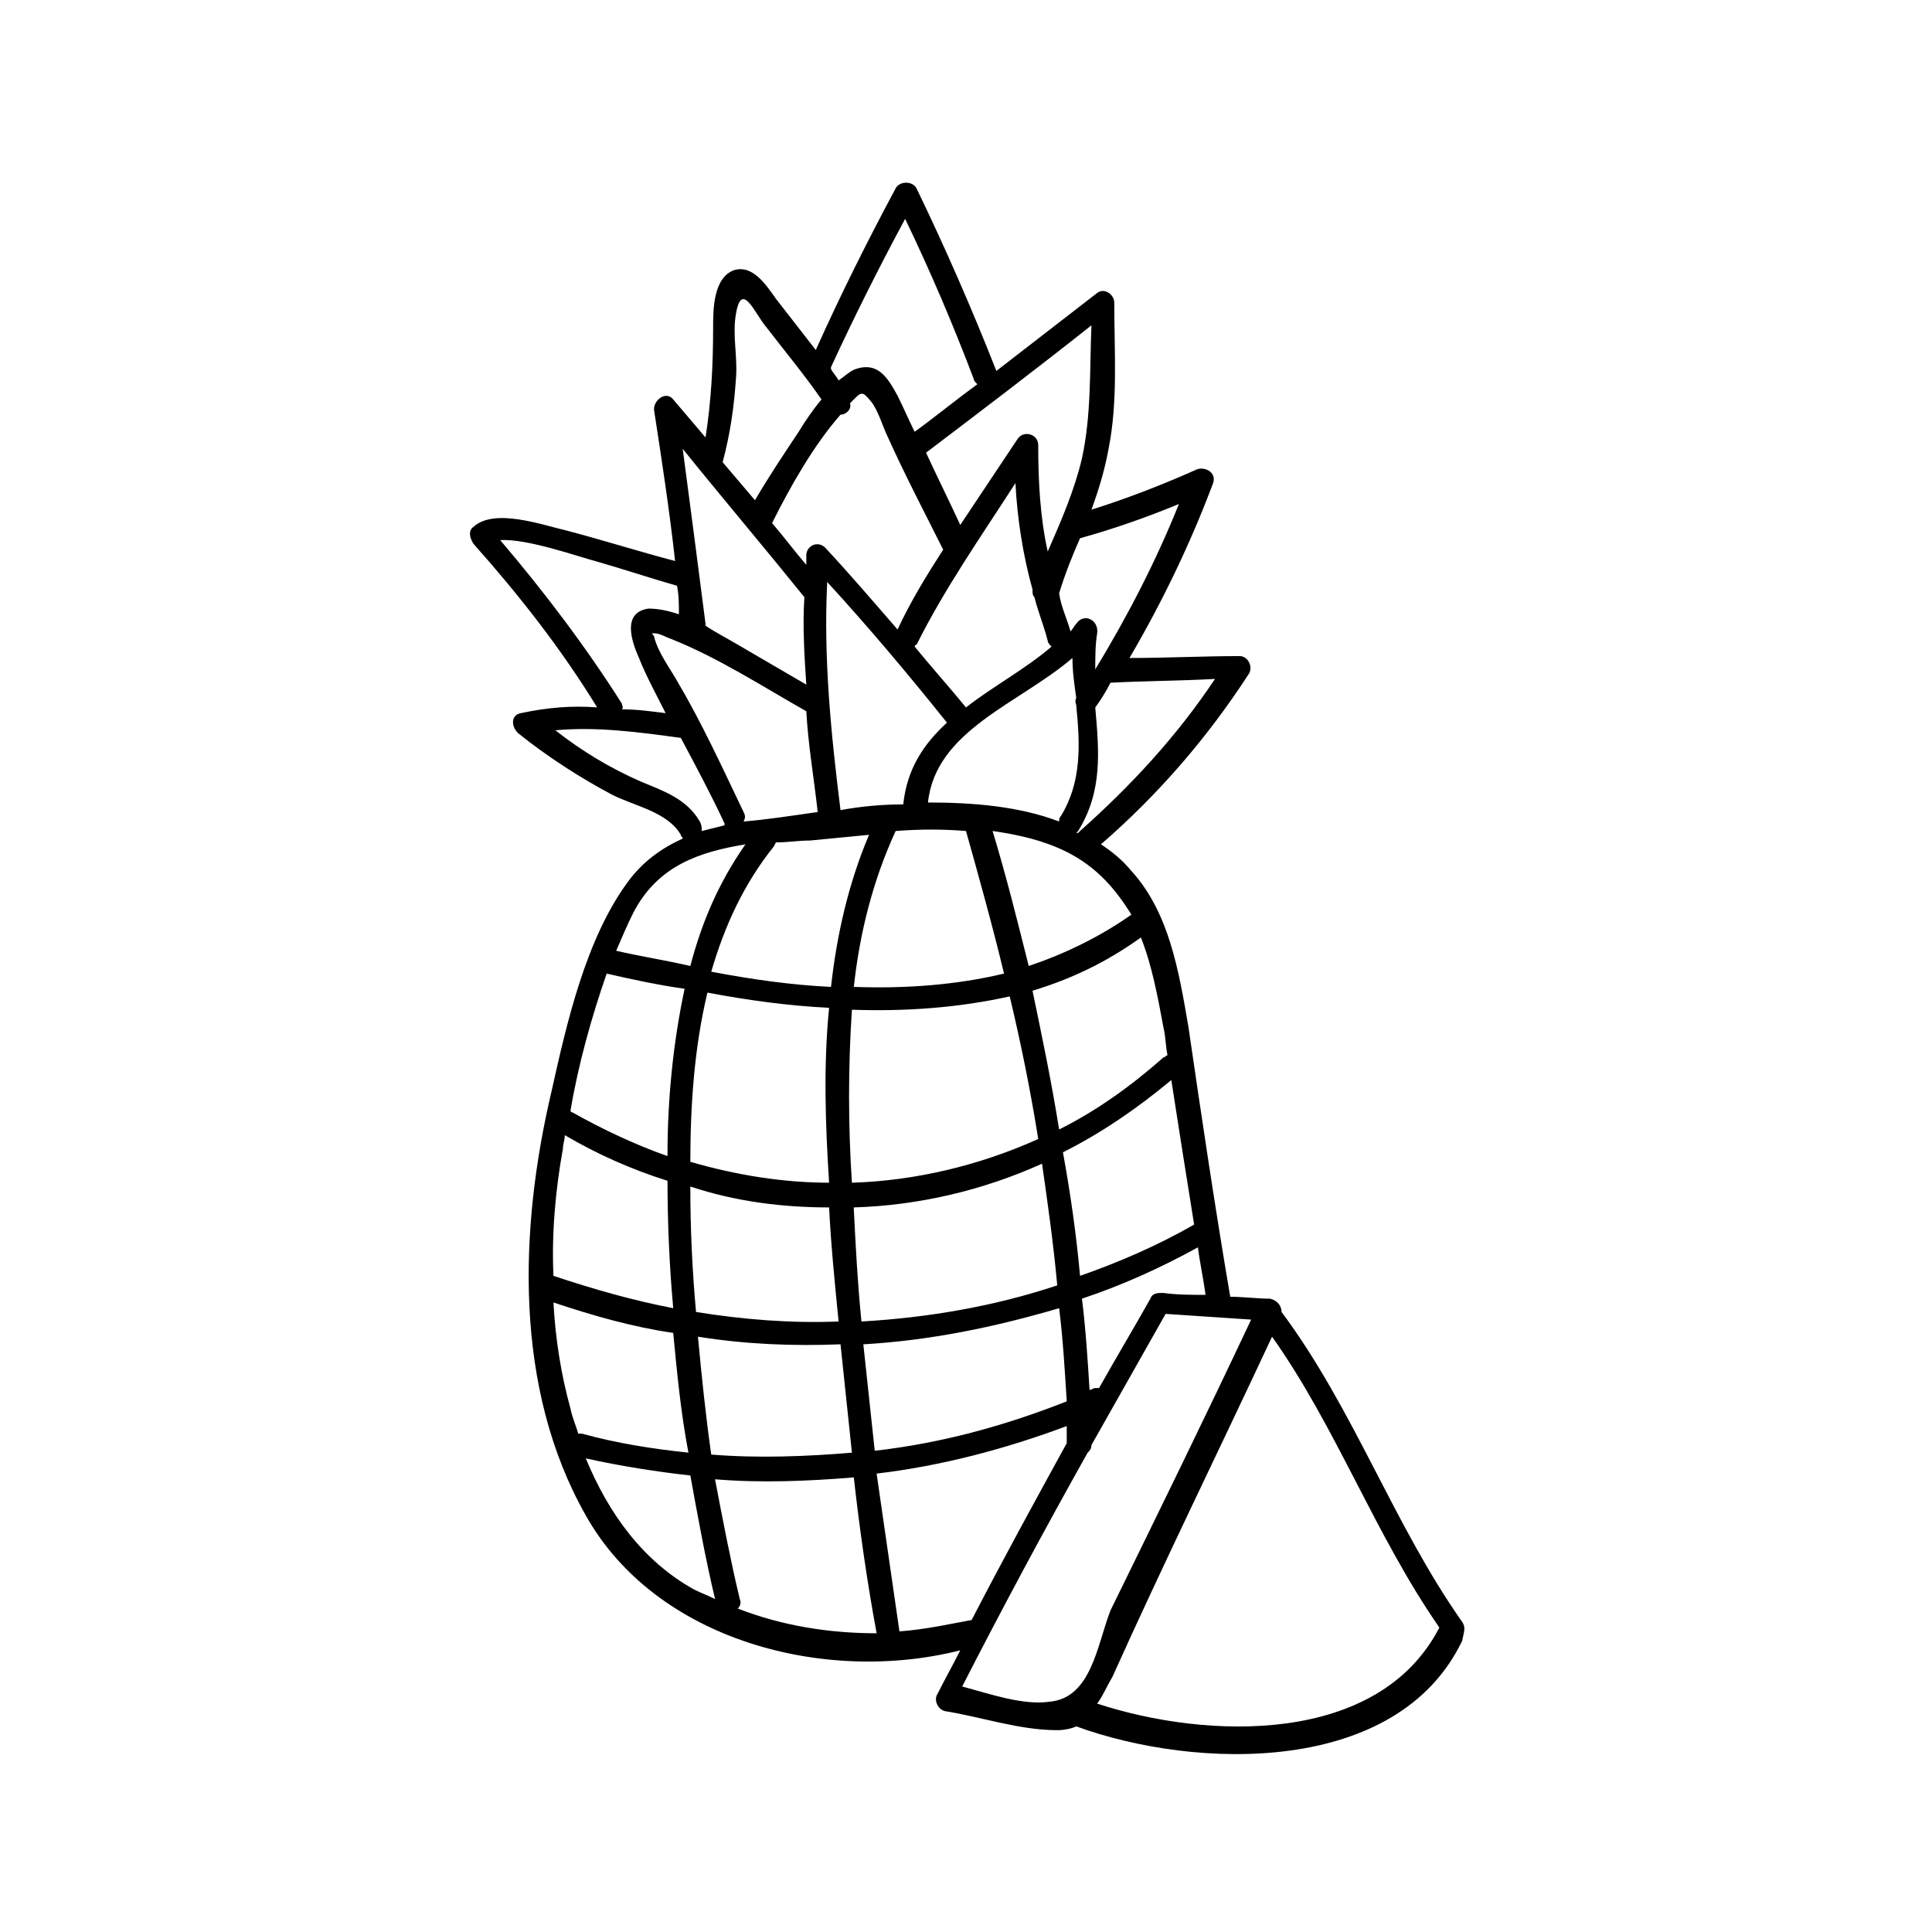 <?xml version="1.0" encoding="UTF-8"?>
<!-- Uploaded to: SVG Repo, www.svgrepo.com, Generator: SVG Repo Mixer Tools -->
<svg fill="#000000" width="800px" height="800px" version="1.1" viewBox="144 144 512 512" xmlns="http://www.w3.org/2000/svg">
 <path d="m531.49 573.81c-18.137-25.695-28.719-56.426-47.863-82.121 0-1.512-1.008-3.023-3.023-3.527-3.527 0-7.055-0.504-10.578-0.504-4.031-23.68-7.559-47.359-11.082-71.539-2.519-14.609-5.039-30.23-15.113-41.312-2.519-3.023-5.039-5.039-8.062-7.055 15.113-13.098 28.215-28.215 39.297-45.344 1.008-2.016-0.504-4.535-2.519-4.535-9.574 0-19.648 0.504-29.223 0.504 8.566-14.609 16.121-30.23 22.168-46.352 1.008-3.023-2.519-4.535-4.535-3.527-9.07 4.031-18.137 7.559-27.711 10.578 2.016-5.543 3.527-10.578 4.535-16.121 2.519-12.594 1.512-25.695 1.512-38.793 0-2.016-2.519-4.031-4.535-2.519-9.07 7.055-17.633 13.602-26.703 20.656-6.551-16.625-13.602-32.746-21.16-48.367-1.008-2.016-4.535-2.016-5.543 0-7.559 14.105-14.609 28.215-21.16 42.824-3.527-4.535-7.055-9.07-10.578-13.602-2.519-3.527-6.047-9.07-11.082-7.559-5.543 2.016-5.543 10.578-5.543 15.113 0 10.078-0.504 19.648-2.016 29.223-3.023-3.527-5.543-6.551-8.566-10.078-2.016-2.519-5.543 0.504-5.039 3.023 2.016 13.098 4.031 26.199 5.543 39.801-9.574-2.519-19.145-5.543-28.719-8.062-6.551-1.512-19.145-6.047-24.688-1.008-1.512 1.008-1.008 3.023 0 4.535 12.09 13.602 23.176 27.711 32.746 43.328-6.551-0.504-13.098 0-20.152 1.512-3.023 0.504-2.519 4.031-0.504 5.543 7.559 6.047 16.121 11.586 24.688 16.121 6.047 3.023 14.609 4.535 18.137 10.578 0 0.504 0.504 0.504 0.504 1.008-5.543 2.519-10.578 6.047-14.609 11.586-11.082 15.113-16.121 37.281-20.152 55.418-8.566 36.273-10.078 78.594 9.07 112.35 18.641 33.25 63.48 44.84 99.25 35.77-2.016 4.031-4.031 7.559-6.047 11.586-1.008 1.512 0 4.031 2.016 4.535 9.574 1.512 19.648 5.039 29.727 5.039 2.016 0 4.031-0.504 5.039-1.008 31.738 11.586 85.145 13.098 102.27-22.672 0.508-2.504 1.012-3.512 0.004-5.023zm-79.098-87.16h-0.504c-1.008 0-2.519 0-3.023 1.512-4.535 8.062-9.07 15.617-13.602 23.68h-1.008c-0.504 0-1.008 0.504-1.512 0.504-0.504-8.062-1.008-16.121-2.016-24.184 10.578-3.527 20.656-8.062 30.73-13.602 0.504 4.031 1.512 8.566 2.016 12.594-3.523 0-7.555 0-11.082-0.504zm-155.17 37.285c-0.504-2.016-1.512-4.031-2.016-6.551-2.519-9.07-4.031-18.641-4.535-28.215 10.578 3.527 21.16 6.551 31.738 8.062 1.008 10.578 2.016 21.16 4.031 31.738-9.574-1.008-19.145-2.519-28.215-5.039-0.5 0.004-1.004 0.004-1.004 0.004zm31.738-25.695c12.594 2.016 25.191 2.519 37.785 2.016 1.008 9.574 2.016 19.145 3.023 28.719-12.09 1.008-24.688 1.512-37.281 0.504-1.512-10.582-2.519-20.66-3.527-31.238zm-24.184-96.227c6.551 1.512 13.602 3.023 20.656 4.031-3.023 14.105-4.535 29.223-4.535 43.832v0.504c-8.566-3.023-17.129-7.055-25.191-11.586 0 0-0.504 0-0.504-0.504 2.019-12.098 5.543-24.691 9.574-36.277zm26.703 5.035c10.578 2.016 21.664 3.527 32.242 4.031-1.512 15.113-1.008 30.73 0 46.352-12.09 0-24.688-2.016-36.777-5.543 0-14.609 1.008-30.227 4.535-44.84zm9.574-47.859c-5.543-11.586-11.082-23.68-17.633-34.762-2.016-3.527-5.039-7.559-6.047-11.586 0-0.504-0.504-0.504-0.504-1.008h0.504c1.512 0 3.023 1.008 4.535 1.512 12.594 5.039 24.184 12.594 35.77 19.145 0.504 9.07 2.016 17.633 3.023 26.703-7.055 1.008-13.602 2.016-19.648 2.519 0.5-1.012 0.5-1.516 0-2.523zm-16.125-96.23c10.578 13.098 21.664 26.199 32.242 39.297-0.504 7.559 0 15.617 0.504 23.176-6.047-3.527-12.09-7.055-18.137-10.578-2.519-1.512-5.543-3.023-8.566-5.039v-0.504c-2.012-15.617-4.027-31.234-6.043-46.352zm41.816-9.066c1.512 0 3.023-1.512 2.519-3.023 3.023-3.023 3.023-3.527 5.543-0.504 2.016 2.519 3.023 6.551 4.535 9.574 4.535 10.078 9.574 19.648 14.609 29.727-4.535 7.055-8.566 13.602-12.09 21.16-6.551-7.559-12.594-14.609-19.145-21.664-2.016-2.016-5.039-0.504-5.039 2.016v2.519c-3.023-3.527-6.047-7.559-9.07-11.082 5.039-10.082 11.086-20.664 18.137-28.723zm61.465 64.488c0 3.527 0.504 7.055 1.008 10.578-0.504 1.008 0 1.512 0 2.016 1.008 10.078 1.512 20.152-4.031 29.223-0.504 0.504-0.504 1.008-0.504 1.512-10.578-4.031-22.672-5.039-34.762-5.039 2.016-19.145 24.184-26.199 38.289-38.289zm-28.211 45.844c3.527 12.594 7.055 25.191 10.078 37.785-12.594 3.023-26.199 4.031-39.801 3.527 1.512-14.105 5.039-28.215 11.082-41.312 6.547-0.504 12.594-0.504 18.641 0v0zm-29.727 100.26v-0.504c17.129-0.504 34.258-4.535 49.879-11.586 1.512 10.578 3.023 21.16 4.031 32.242-16.625 5.543-34.258 8.566-51.891 9.574-1.012-10.078-1.516-19.648-2.019-29.727zm-0.504-7.051c-1.008-15.113-1.008-30.73 0-45.848 14.105 0.504 28.215-0.504 41.816-3.527 3.023 12.594 5.543 25.191 7.559 37.785-15.621 7.055-32.75 11.086-49.375 11.59zm-3.023-98.746c-2.519-20.152-4.535-40.305-3.527-60.457 11.082 12.09 21.664 24.688 31.738 37.281-6.047 5.543-10.578 12.09-11.586 21.664-5.539 0-11.082 0.504-16.625 1.512zm46.352-86.656c0.504 9.574 2.016 19.145 4.535 28.215 0 1.008 0 1.512 0.504 2.016 1.008 4.031 2.519 7.559 3.527 11.586 0 0.504 0.504 1.008 1.008 1.512-7.055 6.047-15.617 10.578-22.672 16.121-4.535-5.543-9.07-10.578-13.602-16.121 0 0 0-0.504 0.504-0.504 7.555-15.113 17.125-28.719 26.195-42.824zm-63.48 95.219c3.023 0 6.047-0.504 9.07-0.504 5.039-0.504 10.578-1.008 15.617-1.512-5.543 13.098-8.566 26.703-10.078 40.305-10.578-0.504-21.16-2.016-31.738-4.031 3.527-12.09 8.566-23.176 16.625-33.25l0.504-1.008zm14.105 96.73c0.504 10.078 1.512 20.152 2.519 30.23-12.594 0.504-25.191-0.504-37.785-2.519-1.008-11.082-1.512-22.168-1.512-33.25 12.094 4.031 24.688 5.539 36.777 5.539zm9.07 36.277c17.633-1.008 34.762-4.535 51.891-9.574 1.008 8.062 1.512 16.625 2.016 24.688-16.625 6.551-33.25 11.082-50.883 13.098-1.008-9.57-2.016-18.641-3.023-28.211zm87.664-31.742c-9.574 5.543-20.152 10.078-30.23 13.602-1.008-11.082-2.519-21.664-4.535-32.746 10.078-5.039 19.648-11.586 28.719-19.145 2.016 13.098 4.031 25.695 6.047 38.289zm-7.055-44.84c-0.504 0-0.504 0.504-1.008 0.504-8.566 7.559-17.633 14.105-27.711 19.145-2.016-12.594-4.535-24.688-7.055-36.777 10.078-3.023 19.648-7.559 28.719-14.105 3.023 7.559 4.535 16.121 6.047 24.184 0.504 2.016 0.504 4.535 1.008 7.051zm-9.574-37.281c-8.566 6.047-18.137 10.578-27.207 13.602-3.023-12.09-6.047-24.184-9.574-35.77 7.055 1.008 13.602 2.519 19.648 5.543 8.066 4.031 13.105 10.078 17.133 16.625zm22.168-62.473c-10.078 15.113-22.168 28.215-35.77 40.305l-0.504 0.504h-0.504s0.504-0.504 0.504-0.504c6.551-10.578 5.543-21.16 4.535-32.746 1.512-2.016 3.023-4.535 4.031-6.551 9.57-0.504 18.641-0.504 27.707-1.008zm-35.77-37.281c9.07-2.519 17.633-5.543 26.199-9.07-6.047 15.113-13.602 29.727-22.168 43.832 0-3.023 0-6.551 0.504-9.574 0.504-3.527-3.527-5.543-5.543-2.519-0.504 0.504-1.008 1.512-1.512 2.016-1.008-3.527-2.519-6.551-3.023-10.078 1.512-5.031 3.527-10.07 5.543-14.605zm0.504-21.16c-2.016 8.566-5.543 16.625-9.07 24.688-2.016-9.07-2.519-18.641-2.519-28.215 0-3.023-4.031-4.031-5.543-1.512-5.039 7.559-10.078 15.113-15.113 22.672-3.023-6.551-6.047-12.594-9.07-19.145 14.609-11.082 29.223-22.168 43.832-33.754-0.5 12.09 0.004 23.68-2.516 35.266zm-66.504-24.184c6.047-13.098 12.594-26.199 19.648-39.297 6.551 13.602 12.594 27.711 18.137 42.32 0 0.504 0.504 1.008 1.008 1.512-5.543 4.031-11.082 8.566-16.625 12.594-1.512-3.023-3.023-6.551-4.535-9.574-2.519-4.535-5.039-9.07-11.082-7.055-1.512 0.504-3.023 2.016-4.535 3.023-0.504-1.008-1.512-2.016-2.016-3.023v-0.5zm-25.188 3.023c0.504-5.543-1.008-11.586 0-17.129 1.512-9.07 5.039 0 8.062 3.527 5.039 6.551 10.078 12.594 14.609 19.145-2.519 3.023-4.535 6.047-6.047 8.566-4.031 6.047-8.062 12.09-11.586 18.137-3.023-3.527-5.543-6.551-8.566-10.078 2.016-7.555 3.023-14.609 3.527-22.168zm-30.23 86.152c-9.574-15.113-20.656-29.727-32.242-43.328 7.055-0.504 21.16 4.535 25.191 5.543 7.055 2.016 14.609 4.535 21.664 6.551 0.504 2.519 0.504 5.039 0.504 7.559-3.023-1.008-5.543-1.512-8.062-1.512-7.055 1.008-4.535 8.566-2.519 13.098 2.016 5.039 4.535 9.574 7.055 14.609-4.031-0.504-7.559-1.008-11.586-1.008 0.5-0.504-0.004-1.008-0.004-1.512zm20.656 31.238c-3.527-6.047-9.574-8.062-15.617-10.578-8.062-3.527-15.617-8.062-22.672-13.602 11.082-1.008 22.168 0.504 33.25 2.016 4.031 7.559 8.062 15.113 11.586 22.672v0.504c-2.016 0.504-4.031 1.008-6.047 1.512 0.004-1.016 0.004-1.52-0.5-2.523zm-17.633 24.18c6.551-12.594 17.633-16.121 29.727-18.137-7.055 10.078-11.586 20.656-14.609 32.242-6.551-1.512-13.098-2.519-19.648-4.031 1.508-3.523 3.019-7.051 4.531-10.074zm-18.641 62.473c0-1.008 0.504-2.519 0.504-3.527 8.566 5.039 17.633 9.07 27.207 12.09 0 11.082 0.504 22.672 1.512 33.754-10.578-2.016-21.16-5.039-31.738-8.566-0.508-11.078 0.5-22.664 2.516-33.75zm6.047 82.121c9.07 2.016 18.641 3.527 27.711 4.535 2.016 11.082 4.031 22.168 6.551 32.746-2.016-1.008-3.527-1.512-5.543-2.519-13.605-7.555-22.676-20.152-28.719-34.762zm40.305 39.801c0.504-0.504 1.008-1.512 0.504-2.519-2.519-10.578-4.535-21.16-6.551-31.738 12.09 1.008 24.688 0.504 36.777-0.504 1.512 13.602 3.527 27.711 6.047 41.312-12.598 0-25.191-2.016-36.777-6.551zm42.82 6.047c-2.016-14.105-4.031-27.711-6.047-41.816 17.129-2.016 34.258-6.551 50.383-12.594v4.535c-8.566 15.617-17.129 31.234-25.191 46.855-5.539 1.004-12.09 2.516-19.145 3.019zm39.805 18.641c-7.055 1.008-15.617-2.016-23.176-4.031 10.578-20.656 21.664-41.312 33.25-61.969 0.504-0.504 1.008-1.008 1.008-2.016 6.551-11.586 13.098-23.176 19.648-34.762 7.559 0.504 15.113 1.008 22.672 1.512-12.09 25.695-24.688 51.387-37.281 77.082-3.527 9.07-5.039 23.176-16.121 24.184zm12.594 0.504c1.512-2.016 2.519-4.535 4.031-7.055 13.602-30.23 28.215-59.953 42.32-90.184 17.129 24.184 27.207 52.395 44.336 77.082-16.125 31.238-61.469 29.73-90.688 20.156z"/>
</svg>